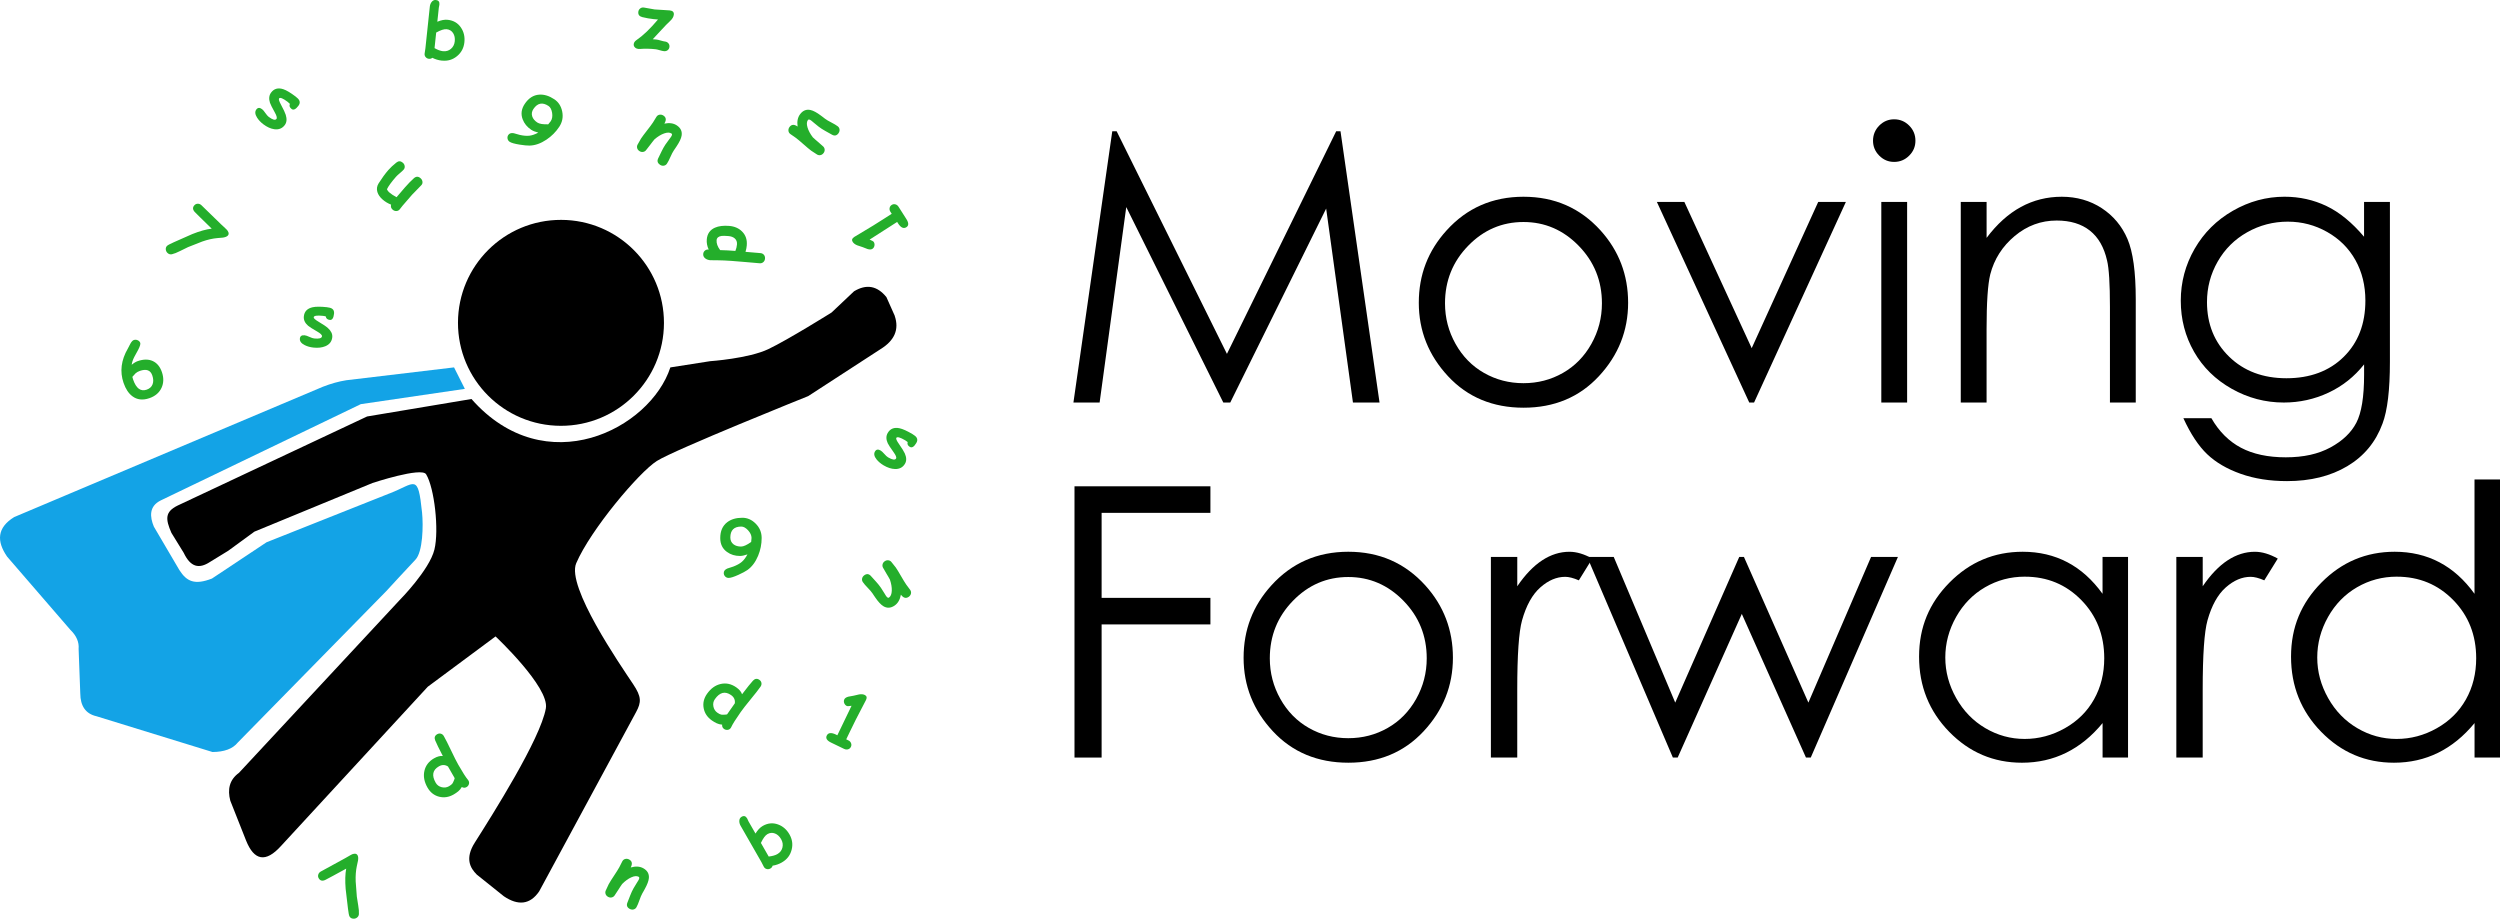 <?xml version="1.0" encoding="UTF-8"?><svg id="Layer_2" xmlns="http://www.w3.org/2000/svg" viewBox="0 0 1323.92 486.55"><defs><style>.cls-1{fill:#13a3e6;}.cls-1,.cls-2{fill-rule:evenodd;}.cls-3{fill:#24ae2b;}</style></defs><g id="Group_1"><g id="text"><g id="Forward"><path d="M569.03,257.53h71.97v14.06h-57.62v45.02h57.62v14.06h-57.62v70.51h-14.36v-143.65Z"/><path d="M714.05,292.19c16.37,0,29.93,5.92,40.7,17.77,9.78,10.81,14.67,23.6,14.67,38.38s-5.17,27.82-15.51,38.92c-10.34,11.1-23.63,16.65-39.87,16.65s-29.63-5.55-39.96-16.65c-10.34-11.1-15.51-24.07-15.51-38.92s4.89-27.47,14.67-38.28c10.76-11.91,24.36-17.87,40.79-17.87ZM714,305.57c-11.37,0-21.14,4.2-29.3,12.6-8.17,8.4-12.25,18.55-12.25,30.47,0,7.68,1.86,14.84,5.59,21.48,3.72,6.64,8.75,11.77,15.09,15.38,6.34,3.61,13.29,5.42,20.87,5.42s14.54-1.81,20.87-5.42c6.34-3.61,11.37-8.74,15.09-15.38,3.72-6.64,5.59-13.8,5.59-21.48,0-11.91-4.1-22.07-12.3-30.47s-17.95-12.6-29.25-12.6Z"/><path d="M789.54,294.93h13.96v15.53c4.17-6.12,8.56-10.69,13.18-13.72,4.62-3.03,9.44-4.54,14.45-4.54,3.78,0,7.81,1.21,12.11,3.61l-7.13,11.52c-2.87-1.24-5.27-1.86-7.23-1.86-4.56,0-8.95,1.87-13.18,5.62-4.23,3.74-7.46,9.55-9.67,17.43-1.69,6.05-2.54,18.29-2.54,36.72v35.94h-13.96v-106.25Z"/><path d="M840.52,294.93h14.06l32.57,77.15,33.9-77.15h2.48l34.13,77.15,33.2-77.15h14.22l-46.16,106.25h-2.54l-33.97-76.07-33.96,76.07h-2.55l-45.38-106.25Z"/><path d="M1126.94,294.93v106.25h-13.48v-18.26c-5.73,6.97-12.16,12.21-19.29,15.72s-14.93,5.27-23.39,5.27c-15.04,0-27.88-5.45-38.53-16.36-10.64-10.9-15.97-24.17-15.97-39.79s5.37-28.38,16.11-39.26c10.74-10.87,23.67-16.31,38.77-16.31,8.72,0,16.62,1.86,23.68,5.57,7.06,3.71,13.26,9.28,18.6,16.7v-19.53h13.48ZM1072.31,305.38c-7.61,0-14.63,1.87-21.07,5.61-6.44,3.74-11.56,8.99-15.36,15.75-3.8,6.76-5.71,13.92-5.71,21.46s1.92,14.63,5.75,21.46c3.84,6.83,8.99,12.14,15.46,15.95,6.47,3.81,13.41,5.71,20.83,5.71s14.57-1.89,21.26-5.66c6.7-3.77,11.85-8.88,15.46-15.31,3.61-6.44,5.41-13.69,5.41-21.75,0-12.29-4.05-22.56-12.14-30.82-8.1-8.26-18.06-12.39-29.9-12.39Z"/><path d="M1152.53,294.93h13.96v15.53c4.17-6.12,8.56-10.69,13.18-13.72,4.62-3.03,9.44-4.54,14.45-4.54,3.78,0,7.81,1.21,12.11,3.61l-7.13,11.52c-2.87-1.24-5.27-1.86-7.23-1.86-4.56,0-8.95,1.87-13.18,5.62-4.23,3.74-7.46,9.55-9.67,17.43-1.69,6.05-2.54,18.29-2.54,36.72v35.94h-13.96v-106.25Z"/><path d="M1323.92,253.91v147.27h-13.48v-18.26c-5.73,6.97-12.16,12.21-19.29,15.72s-14.93,5.27-23.39,5.27c-15.04,0-27.88-5.45-38.53-16.36-10.64-10.9-15.97-24.17-15.97-39.79s5.37-28.38,16.11-39.26c10.74-10.87,23.67-16.31,38.77-16.31,8.72,0,16.62,1.86,23.68,5.57,7.06,3.71,13.26,9.28,18.6,16.7v-60.55h13.48ZM1269.28,305.38c-7.61,0-14.63,1.87-21.07,5.61-6.44,3.74-11.56,8.99-15.36,15.75-3.8,6.76-5.71,13.92-5.71,21.46s1.92,14.63,5.75,21.46c3.84,6.83,8.99,12.14,15.46,15.95,6.47,3.81,13.41,5.71,20.83,5.71s14.57-1.89,21.26-5.66c6.7-3.77,11.85-8.88,15.46-15.31,3.61-6.44,5.41-13.69,5.41-21.75,0-12.29-4.05-22.56-12.14-30.82-8.1-8.26-18.06-12.39-29.9-12.39Z"/></g><g id="Moving"><path d="M568.45,213.18l20.57-143.65h2.33l58.4,117.87,57.84-117.87h2.3l20.67,143.65h-14.08l-14.19-102.73-50.79,102.73h-3.67l-51.4-103.52-14.11,103.52h-13.87Z"/><path d="M806.83,104.19c16.37,0,29.93,5.92,40.7,17.77,9.78,10.81,14.67,23.6,14.67,38.38s-5.17,27.82-15.51,38.92c-10.34,11.1-23.63,16.65-39.87,16.65s-29.63-5.55-39.96-16.65c-10.34-11.1-15.51-24.07-15.51-38.92s4.89-27.47,14.67-38.28c10.76-11.91,24.36-17.87,40.79-17.87ZM806.78,117.57c-11.37,0-21.14,4.2-29.3,12.6-8.17,8.4-12.25,18.55-12.25,30.47,0,7.68,1.86,14.84,5.59,21.48,3.72,6.64,8.75,11.77,15.09,15.38,6.34,3.61,13.29,5.42,20.87,5.42s14.54-1.81,20.87-5.42c6.34-3.61,11.37-8.74,15.09-15.38,3.72-6.64,5.59-13.8,5.59-21.48,0-11.91-4.1-22.07-12.3-30.47s-17.95-12.6-29.25-12.6Z"/><path d="M877.43,106.93h14.55l35.66,77.45,35.23-77.45h14.65l-48.63,106.25h-2.54l-48.93-106.25Z"/><path d="M1003.07,63.18c3.11,0,5.77,1.11,7.97,3.32,2.2,2.21,3.31,4.88,3.31,8.01s-1.1,5.7-3.31,7.91c-2.2,2.21-4.86,3.32-7.97,3.32s-5.67-1.11-7.88-3.32c-2.2-2.21-3.3-4.85-3.3-7.91s1.1-5.79,3.3-8.01c2.2-2.21,4.83-3.32,7.88-3.32ZM996.28,106.93h13.67v106.25h-13.67v-106.25Z"/><path d="M1038.37,106.93h13.67v19.04c5.47-7.29,11.52-12.74,18.16-16.36s13.87-5.42,21.68-5.42,14.99,2.02,21.14,6.05c6.15,4.04,10.69,9.47,13.62,16.31s4.39,17.48,4.39,31.93v54.69h-13.67v-50.68c0-12.24-.51-20.41-1.52-24.51-1.58-7.03-4.62-12.32-9.12-15.87-4.49-3.55-10.35-5.32-17.58-5.32-8.27,0-15.68,2.73-22.22,8.2-6.54,5.47-10.86,12.24-12.94,20.31-1.3,5.27-1.95,14.91-1.95,28.91v38.96h-13.67v-106.25Z"/><path d="M1251.95,106.93h13.67v84.67c0,14.91-1.3,25.81-3.91,32.71-3.58,9.77-9.8,17.29-18.65,22.56-8.85,5.27-19.5,7.91-31.93,7.91-9.12,0-17.3-1.29-24.56-3.87-7.26-2.58-13.17-6.04-17.72-10.38-4.56-4.34-8.76-10.69-12.6-19.05h14.84c4.04,7.03,9.26,12.24,15.64,15.62,6.39,3.38,14.31,5.08,23.76,5.08s17.19-1.74,23.61-5.21c6.42-3.47,11-7.84,13.74-13.09,2.74-5.26,4.11-13.74,4.11-25.45v-5.47c-5.15,6.51-11.44,11.51-18.87,14.99-7.43,3.48-15.32,5.22-23.66,5.22-9.78,0-18.96-2.42-27.57-7.28-8.6-4.85-15.25-11.38-19.94-19.58-4.69-8.2-7.04-17.22-7.04-27.05s2.44-18.99,7.33-27.49c4.89-8.5,11.65-15.22,20.28-20.17,8.63-4.95,17.74-7.42,27.32-7.42,7.95,0,15.36,1.65,22.24,4.93,6.88,3.29,13.5,8.71,19.89,16.26v-18.46ZM1211.61,117.38c-7.75,0-14.94,1.87-21.58,5.62-6.64,3.74-11.85,8.92-15.62,15.53-3.78,6.61-5.66,13.75-5.66,21.44,0,11.65,3.91,21.29,11.72,28.91s17.94,11.43,30.37,11.43,22.67-3.77,30.32-11.33c7.65-7.55,11.47-17.48,11.47-29.79,0-8.01-1.76-15.15-5.27-21.44-3.52-6.28-8.5-11.25-14.94-14.89-6.45-3.65-13.38-5.47-20.8-5.47Z"/></g></g><g id="super"><g id="Shape_2"><path class="cls-1" d="M206.32,261.28l-65.17,25.89-28.92,19.22c-9.18,3.55-13.36,1.57-17.25-4.52l-13.5-22.98c-2.14-5.18-2.69-10.79,3.72-13.92l105.88-50.95,55.09-8.09-5.72-11.37-57.05,6.8c-3.99.63-8.14,1.78-12.46,3.47L7.5,273.83c-9.11,5.63-9.36,12.78-3.74,20.94l33.47,38.73c3.29,3.17,4.71,6.55,4.4,10.13l.88,23.56c.05,6.73,2.86,10.81,8.59,12.11l61.43,18.94c6.19-.04,10.73-1.67,13.43-5.06l78.61-80.15s13.2-14.35,15.41-16.62c3.97-4.07,4.23-18.17,3.53-24.99-2.2-21.14-3.52-15.41-17.17-10.13Z"/></g><g id="Shape_1_copy_3"><path class="cls-2" d="M473.84,167.26l-4.42-9.91c-4.93-6.09-10.66-7.02-17.16-3.08l-11.89,11.23s-22.97,14.38-33.47,19.38c-10.5,5-30.83,6.39-30.83,6.39l-21.07,3.3c-10.64,32.59-66.12,61.21-105.32,16.73l-55.27,9.25-100.37,47.19c-6.73,3.33-6.45,7.13-3.26,14.45l6.52,10.58c3.65,7.66,8.12,8.59,13.87,4.84l9.69-5.94,13.87-10.13,62.53-25.76s25.98-8.59,28.4-4.62c4.39,7.19,6.92,29.5,4.4,39.85-2.64,10.87-18.5,26.86-18.5,26.86l-84.99,91.38c-5.16,3.74-6.14,8.84-4.62,14.75l8.37,21.14c4.26,10.62,10.36,11.86,18.49,2.87l77.73-84.34,35.89-26.64s28.62,26.86,26.64,38.09c-2.87,16.25-28.37,56.46-37.65,71.12-5.3,8.37-2.45,13.44,1.1,16.95l14.31,11.45c7.54,5.09,13.9,4.47,18.72-2.64l51.3-94.9c2.86-5.28,2.86-8.15-1.54-14.75-7.01-10.52-35.45-51.74-30.17-64.07,7.57-17.66,33.22-48.17,42.72-54.17,9.5-6,80.15-34.35,80.15-34.35l38.31-24.88c7.29-4.49,9.98-10.3,7.49-17.61Z"/></g><g id="Ellipse_1"><ellipse cx="297.07" cy="170.97" rx="54.53" ry="54.54" transform="translate(125.53 467.71) rotate(-89.89)"/></g></g><g id="mixed_letters"><g id="bottom"><g id="_7"><path class="cls-3" d="M183.34,460c-1.27.71-3.66,2.01-7.15,3.9-.86.49-2.16,1.19-3.92,2.08-1.57.74-2.74.44-3.51-.9-.36-.62-.43-1.27-.21-1.95.21-.68.65-1.2,1.3-1.58,1.42-.82,3.59-2,6.49-3.55,2.9-1.55,5.06-2.73,6.49-3.55l3.1-1.78c.61-.35,1.21-.54,1.81-.57.74-.04,1.28.23,1.61.81.36.62.44,1.56.25,2.8-.2.96-.41,1.92-.62,2.88-.52,2.42-.73,5.13-.62,8.15.03.94.23,3.64.61,8.09.05.59.3,2.13.73,4.62.33,1.88.45,3.43.37,4.65-.08.9-.53,1.58-1.33,2.04-.62.36-1.29.46-2.02.32s-1.27-.52-1.62-1.14c-.28-.49-.55-1.83-.81-4.04-.41-3.55-.83-7.09-1.25-10.63-.34-4.21-.24-7.78.3-10.68Z"/></g><g id="n"><path class="cls-3" d="M333.46,481.32c-1.4-.78-1.8-1.9-1.19-3.37.49-1.26.99-2.53,1.49-3.8.52-1.35,1.09-2.57,1.71-3.68.16-.3.47-.79.9-1.49s.74-1.19.9-1.49c.04-.08.17-.28.37-.59s.36-.57.48-.78c.52-.94.56-1.54.1-1.8-.98-.54-2.28-.45-3.91.29-1.63.73-3.25,1.91-4.85,3.54-.23.37-.57.86-1,1.46-.36.49-.67.98-.95,1.49-.18.33-.49.8-.93,1.42-.44.62-.75,1.09-.93,1.42-.37.67-.9,1.09-1.59,1.28-.69.19-1.38.09-2.06-.29-.68-.38-1.13-.91-1.33-1.59-.2-.68-.12-1.35.25-2.01.18-.32.42-.83.71-1.53.3-.69.53-1.2.71-1.53.62-1.11,1.56-2.62,2.82-4.51s2.2-3.4,2.82-4.51c.19-.35.46-.88.8-1.59s.61-1.24.8-1.57c.36-.65.89-1.06,1.58-1.22.7-.17,1.38-.06,2.05.31,1.49.83,1.79,2.16.9,4.01l-.09.2c2.59-.75,4.81-.61,6.65.41,2.15,1.2,3.14,2.92,2.96,5.17-.12,1.51-.85,3.47-2.19,5.87l-.67,1.21c-.3.52-.51.88-.63,1.1-.49.89-1.01,2.1-1.54,3.64-.53,1.54-1.04,2.74-1.53,3.62-.35.64-.88,1.04-1.56,1.21-.69.17-1.37.07-2.04-.31Z"/></g><g id="b"><path class="cls-3" d="M414.13,456.68c-1.58.91-3.24,1.49-4.98,1.75-.18.66-.57,1.16-1.17,1.5-.61.35-1.25.45-1.92.29-.67-.16-1.18-.54-1.53-1.15-.16-.27-.38-.7-.66-1.27-.29-.58-.51-1-.66-1.28l-11-19.2c-.47-.81-.7-1.64-.7-2.48,0-1.06.41-1.83,1.24-2.31,1.21-.69,2.19-.38,2.94.93.08.15.2.39.34.74.14.34.26.59.34.74l3.72,6.49c.57-.94,1.17-1.75,1.81-2.42s1.31-1.21,2.02-1.62c2.65-1.52,5.35-1.79,8.1-.79,2.56.93,4.58,2.69,6.05,5.26,1.5,2.62,1.89,5.35,1.15,8.18-.74,2.9-2.44,5.11-5.11,6.64ZM406.41,441.72c-.59.34-1.17.89-1.74,1.67s-1.15,1.78-1.72,3.01c.6,1.08,1.98,3.48,4.13,7.2,1.93-.22,3.45-.65,4.56-1.28,1.44-.82,2.34-1.98,2.71-3.48.37-1.5.14-2.98-.7-4.45s-1.92-2.47-3.22-2.99c-1.36-.54-2.7-.44-4.01.31Z"/></g><g id="_1"><path class="cls-3" d="M447.11,396.64l-6.98-3.38c-2.22-1.07-2.99-2.3-2.32-3.7.76-1.57,2.37-1.76,4.85-.57.23.11.49.24.77.39l7.52-15.61c-1.36.21-2.19.24-2.5.1-.66-.32-1.12-.83-1.38-1.53-.26-.7-.24-1.37.06-1.99.31-.65,1.02-1.12,2.14-1.42l2.68-.49,2.98-.69c1.19-.21,2.19-.12,3.01.28,1.06.51,1.28,1.4.67,2.66-.67,1.4-1.68,3.33-3.02,5.81-1.34,2.48-3.14,6.07-5.41,10.77l-2.05,4.26,1.16.56c.68.33,1.15.82,1.4,1.48s.23,1.31-.08,1.95c-.31.64-.8,1.07-1.48,1.28-.67.21-1.35.15-2.03-.18Z"/></g><g id="d"><path class="cls-3" d="M392.98,367.65c2.68-3.54,4.61-5.94,5.77-7.19,1.06-1.13,2.2-1.28,3.4-.43.63.44.99,1,1.09,1.68.1.68-.06,1.31-.48,1.91-1.09,1.56-2.84,3.8-5.25,6.73s-4.15,5.17-5.25,6.73c-2.67,3.81-4.33,6.45-4.99,7.92-.09.2-.18.36-.28.5-.41.59-.97.93-1.66,1.01-.69.08-1.32-.07-1.89-.47-.79-.55-1.13-1.31-1.02-2.29-1.03-.07-1.98-.31-2.86-.72s-1.72-.91-2.56-1.49c-2.39-1.67-3.84-3.82-4.35-6.45-.52-2.68.06-5.23,1.75-7.64,2.01-2.87,4.44-4.62,7.3-5.25,2.86-.63,5.59-.03,8.21,1.8.8.56,1.46,1.15,1.97,1.76.51.61.87,1.25,1.09,1.91ZM389.14,372.47c.12-.92.01-1.74-.32-2.47-.33-.73-.89-1.36-1.67-1.91-1.58-1.1-3.08-1.48-4.51-1.12-1.43.36-2.78,1.45-4.06,3.28-.81,1.15-1.07,2.44-.79,3.86.28,1.42.98,2.52,2.11,3.31.82.58,1.51.92,2.07,1.02.38.07,1.11.08,2.19,0,.29-.02.58-.06.88-.13.34-.53,1.7-2.48,4.1-5.86Z"/></g><g id="_9"><path class="cls-3" d="M395.82,293.59c-.79.27-1.52.48-2.18.62-.66.14-1.25.21-1.77.21-2.62,0-4.9-.7-6.86-2.11-2.4-1.72-3.59-4.17-3.59-7.36,0-3.7,1.22-6.49,3.67-8.38,2.06-1.59,4.73-2.38,8.03-2.38,2.62,0,4.95,1.01,6.99,3.03,2.15,2.11,3.23,4.66,3.24,7.66.01,3.25-.62,6.41-1.89,9.47-1.38,3.32-3.27,5.83-5.66,7.52-1,.7-2.57,1.54-4.71,2.52-2.45,1.11-4.18,1.66-5.2,1.66-.77,0-1.41-.27-1.91-.82-.47-.51-.7-1.1-.7-1.78,0-1.04.62-1.84,1.88-2.38,1.07-.34,2.14-.68,3.2-1.04,1.9-.73,3.4-1.56,4.48-2.49,1.09-.93,2.08-2.24,2.98-3.94ZM392.56,278.85c-1.93,0-3.37.48-4.34,1.44-.96.96-1.45,2.4-1.46,4.33,0,1.56.57,2.78,1.7,3.65,1.03.78,2.36,1.17,3.98,1.17.65,0,1.42-.2,2.31-.61.89-.4,1.9-1.01,3.04-1.82.13-.91.2-1.63.2-2.15-.01-1.37-.63-2.72-1.86-4.06-1.21-1.3-2.4-1.95-3.57-1.95Z"/></g><g id="s"><path class="cls-3" d="M481.85,236.68c-1.11-.65-1.51-1.51-1.18-2.58-.4-.34-.84-.65-1.31-.93-2.71-1.59-4.28-2.01-4.71-1.27-.26.44.21,1.51,1.4,3.2,1.62,2.33,2.66,4.01,3.11,5.04.94,2.14.97,3.94.1,5.43-1.13,1.93-2.89,2.87-5.28,2.81-1.92-.05-3.93-.7-6.04-1.94-1.49-.88-2.72-1.91-3.69-3.09-1.31-1.62-1.61-3.04-.89-4.26.66-1.12,1.66-1.29,2.99-.51.52.3,1.17.91,1.95,1.8.79.9,1.44,1.5,1.97,1.81,2.28,1.34,3.69,1.55,4.25.64.34-.57-.08-1.67-1.26-3.3-1.71-2.38-2.76-3.99-3.15-4.82-.93-2.04-.93-3.86.01-5.45,1.33-2.26,3.42-3.07,6.27-2.46,1.67.36,3.94,1.39,6.8,3.07,1.12.66,1.87,1.29,2.23,1.9.51.83.46,1.77-.17,2.83-1.19,2.02-2.33,2.71-3.41,2.07Z"/></g><g id="n-2"><path class="cls-3" d="M457.7,304.63c1.32-.91,2.5-.76,3.54.44.91,1,1.82,2.01,2.74,3.03.97,1.07,1.81,2.13,2.53,3.17.19.28.5.77.93,1.47.43.7.73,1.19.93,1.47.05.07.17.27.36.59.19.32.35.58.48.77.61.89,1.13,1.19,1.56.9.92-.63,1.42-1.84,1.49-3.63.07-1.79-.26-3.76-1-5.92-.23-.38-.52-.89-.86-1.54-.28-.54-.58-1.04-.91-1.51-.21-.31-.49-.8-.85-1.47-.36-.67-.64-1.16-.85-1.47-.43-.63-.57-1.29-.43-2,.14-.7.53-1.28,1.18-1.72s1.32-.6,2.02-.48,1.26.5,1.69,1.12c.21.31.56.75,1.05,1.32.49.57.84,1.01,1.05,1.32.72,1.05,1.65,2.56,2.78,4.54,1.13,1.97,2.06,3.49,2.78,4.54.23.33.58.8,1.06,1.43.48.62.83,1.1,1.05,1.41.42.61.55,1.27.39,1.96-.16.7-.56,1.26-1.19,1.7-1.41.96-2.74.64-3.99-.98l-.14-.17c-.49,2.65-1.6,4.58-3.34,5.77-2.03,1.39-4.01,1.5-5.95.33-1.3-.79-2.72-2.31-4.27-4.58l-.78-1.14c-.33-.5-.56-.85-.7-1.06-.57-.84-1.43-1.84-2.57-3-1.14-1.16-1.99-2.16-2.55-2.99-.41-.6-.54-1.25-.38-1.94.16-.69.55-1.25,1.19-1.69Z"/></g><g id="d-2"><path class="cls-3" d="M234.51,400.36c-2.06-3.94-3.41-6.7-4.05-8.28-.57-1.44-.22-2.53,1.06-3.26.67-.38,1.33-.47,1.98-.27.66.2,1.16.61,1.52,1.24.95,1.65,2.23,4.19,3.85,7.61,1.62,3.42,2.91,5.96,3.85,7.61,2.31,4.04,3.99,6.67,5.04,7.89.14.16.25.32.33.47.36.63.43,1.27.21,1.94-.22.66-.63,1.17-1.23,1.51-.84.48-1.67.46-2.51-.05-.5.9-1.13,1.66-1.87,2.28-.74.61-1.56,1.17-2.44,1.68-2.53,1.45-5.1,1.84-7.69,1.19-2.65-.67-4.71-2.29-6.17-4.84-1.74-3.04-2.29-5.99-1.64-8.84.65-2.85,2.35-5.07,5.12-6.66.85-.49,1.66-.83,2.43-1.03.77-.2,1.5-.26,2.19-.18ZM237.23,405.9c-.78-.5-1.57-.75-2.37-.76-.8,0-1.61.22-2.44.7-1.67.96-2.65,2.16-2.93,3.6-.28,1.45.13,3.13,1.24,5.07.7,1.22,1.75,2.01,3.15,2.36s2.7.19,3.9-.5c.87-.5,1.47-.98,1.81-1.44.23-.31.54-.97.94-1.98.1-.27.19-.55.26-.85-.33-.53-1.52-2.6-3.55-6.2Z"/></g></g><g id="top"><g id="s-2"><path class="cls-3" d="M154.4,57.69c-1.03-.78-1.32-1.67-.88-2.69-.36-.39-.76-.74-1.2-1.07-2.51-1.89-4.02-2.49-4.53-1.8-.31.41.04,1.52,1.03,3.34,1.35,2.5,2.18,4.29,2.51,5.37.68,2.23.51,4.03-.53,5.4-1.35,1.79-3.2,2.52-5.56,2.19-1.9-.27-3.82-1.15-5.78-2.62-1.38-1.04-2.48-2.21-3.31-3.5-1.12-1.76-1.25-3.2-.4-4.34.78-1.04,1.79-1.09,3.03-.16.48.36,1.06,1.03,1.73,2.02.68.98,1.26,1.66,1.75,2.03,2.11,1.59,3.49,1.96,4.15,1.12.4-.53.11-1.67-.87-3.42-1.43-2.56-2.29-4.28-2.58-5.15-.69-2.13-.48-3.94.63-5.42,1.58-2.09,3.75-2.66,6.51-1.72,1.62.55,3.76,1.83,6.41,3.83,1.04.78,1.71,1.5,2,2.15.41.88.25,1.81-.49,2.79-1.41,1.87-2.62,2.43-3.63,1.67Z"/></g><g id="_6"><path class="cls-3" d="M79.08,210.87c-3.49,1.2-6.48.85-8.99-1.04-2.01-1.51-3.56-3.87-4.66-7.07-2.06-6-1.29-12.07,2.3-18.22.43-.84.86-1.67,1.29-2.49.62-1.11,1.23-1.77,1.82-1.97.68-.23,1.35-.21,2.03.08s1.14.75,1.39,1.39c.24.61-.13,1.84-1.09,3.7-.7,1.29-1.4,2.57-2.09,3.84-.75,1.5-1.2,2.86-1.34,4.09.58-.49,1.13-.89,1.66-1.21.53-.32,1.04-.56,1.52-.73,3.08-1.06,5.74-1.07,7.98-.04,2.24,1.03,3.85,2.98,4.84,5.85,1.02,2.98.97,5.73-.16,8.25-1.2,2.64-3.36,4.5-6.49,5.57ZM74.11,196.4c-.91.31-1.68.74-2.31,1.29-.33.29-.9.92-1.71,1.89.12.52.26,1,.41,1.43.8,2.33,1.79,3.94,2.98,4.83,1.19.89,2.57,1.07,4.15.53,1.61-.55,2.68-1.52,3.19-2.91.49-1.33.44-2.88-.18-4.67-.47-1.38-1.25-2.27-2.34-2.67s-2.49-.3-4.2.28Z"/></g><g id="_7-2"><path class="cls-3" d="M112.13,121.1c-1.06-1-3-2.9-5.83-5.69-.72-.68-1.77-1.72-3.15-3.13-1.17-1.29-1.23-2.49-.18-3.61.49-.52,1.09-.78,1.8-.78.71,0,1.34.26,1.89.78,1.2,1.12,2.97,2.84,5.3,5.15,2.34,2.32,4.1,4.03,5.3,5.15l2.61,2.44c.51.48.87,1,1.08,1.57.25.7.15,1.29-.3,1.78-.49.52-1.36.88-2.6,1.07-.97.09-1.95.17-2.94.25-2.46.21-5.12.81-7.97,1.81-.89.31-3.41,1.3-7.55,2.97-.55.22-1.94.91-4.2,2.06-1.7.87-3.15,1.44-4.34,1.72-.89.19-1.67-.04-2.34-.67-.52-.49-.83-1.1-.91-1.83-.08-.73.12-1.36.61-1.89.38-.41,1.59-1.06,3.62-1.96,3.27-1.44,6.53-2.88,9.79-4.33,3.93-1.57,7.36-2.53,10.29-2.87Z"/></g><g id="b-2"><path class="cls-3" d="M234.03,32.11c-1.81-.19-3.5-.69-5.07-1.5-.53.43-1.14.61-1.82.53-.7-.07-1.27-.37-1.72-.89-.45-.52-.64-1.13-.56-1.83.03-.31.1-.78.21-1.42.11-.64.18-1.11.21-1.42l2.33-22.01c.1-.93.39-1.74.88-2.42.62-.86,1.4-1.25,2.36-1.15,1.39.15,2,.97,1.84,2.47-.02.17-.07.43-.15.8-.08.36-.14.63-.15.8l-.79,7.44c1.01-.43,1.98-.73,2.88-.9.91-.17,1.77-.22,2.59-.13,3.04.32,5.39,1.69,7.03,4.1,1.53,2.26,2.14,4.86,1.83,7.81-.32,3-1.6,5.44-3.86,7.31-2.3,1.92-4.97,2.71-8.03,2.39ZM236.54,15.47c-.67-.07-1.47.04-2.39.34-.92.3-1.97.77-3.16,1.43-.14,1.23-.43,3.98-.87,8.25,1.69.95,3.17,1.49,4.44,1.63,1.64.17,3.06-.24,4.23-1.23,1.18-.99,1.86-2.33,2.04-4.02s-.11-3.12-.86-4.31c-.79-1.24-1.93-1.93-3.43-2.09Z"/></g><g id="z"><path class="cls-3" d="M354.8,11.19c-1.23,1.13-2.74,2.66-4.51,4.61-2.47,2.7-4.01,4.36-4.61,4.97.79.06,1.45.11,1.97.17.52.05,1.26.23,2.23.52s1.71.47,2.21.52c.78.08,1.4.39,1.86.93.46.54.65,1.18.57,1.92-.08.74-.4,1.32-.95,1.75-.56.43-1.23.6-2.02.51-.52-.05-1.26-.23-2.23-.51-.97-.29-1.71-.46-2.21-.51-2.9-.31-5.64-.35-8.21-.14-.34.03-.63.03-.86,0-.71-.08-1.3-.33-1.76-.78-.52-.49-.75-1.08-.68-1.78.09-.83.58-1.54,1.46-2.14,3.51-2.39,7.31-6.03,11.39-10.91-.81-.05-1.58-.11-2.32-.19-1.98-.21-3.97-.56-5.98-1.06-1.57-.39-2.28-1.31-2.12-2.78.08-.71.39-1.29.93-1.75s1.2-.64,1.96-.56c.63.07,1.59.24,2.86.51,1.27.27,2.23.44,2.88.51.88.09,2.21.18,3.98.25,1.77.08,3.1.16,3.98.25,1.62.17,2.36.92,2.22,2.24-.12,1.17-.8,2.31-2.03,3.44Z"/></g><g id="s-3"><path class="cls-3" d="M174.66,169.42c-1.28-.14-2-.75-2.14-1.86-.51-.15-1.03-.25-1.58-.3-3.12-.33-4.73-.07-4.82.79-.05.5.81,1.28,2.6,2.34,2.44,1.45,4.08,2.55,4.91,3.31,1.73,1.56,2.51,3.19,2.33,4.9-.24,2.23-1.45,3.81-3.64,4.74-1.77.74-3.87.99-6.3.73-1.72-.18-3.27-.61-4.64-1.3-1.87-.93-2.72-2.1-2.57-3.51.14-1.29.98-1.86,2.52-1.7.6.06,1.44.34,2.52.84,1.09.5,1.93.77,2.54.84,2.63.28,4.01-.11,4.13-1.17.07-.66-.77-1.49-2.51-2.48-2.54-1.46-4.16-2.49-4.86-3.09-1.69-1.47-2.44-3.13-2.24-4.97.27-2.6,1.84-4.21,4.69-4.83,1.67-.36,4.16-.37,7.46-.02,1.29.14,2.24.41,2.82.81.81.54,1.15,1.42,1.02,2.64-.25,2.33-1,3.43-2.25,3.3Z"/></g><g id="p"><path class="cls-3" d="M395.48,129.88c-.09,1.12-.32,2.28-.68,3.49l7.94.67c.75.06,1.35.37,1.81.91.45.55.65,1.21.58,1.99-.06.78-.36,1.4-.9,1.87-.54.47-1.18.67-1.93.61-.61-.05-3.03-.26-7.26-.63-3.14-.28-5.7-.49-7.69-.63-2.81-.19-5.23-.3-7.26-.32-2.81-.03-4.09-.04-3.86-.02-1.08-.09-1.98-.4-2.71-.95-.82-.63-1.2-1.42-1.12-2.37.06-.73.36-1.32.89-1.77s1.14-.65,1.83-.59l.19.04c-.42-.91-.72-1.81-.88-2.71-.17-.9-.22-1.78-.14-2.67.24-2.98,1.69-5.06,4.33-6.23,1.99-.87,4.51-1.18,7.54-.93,2.84.23,5.13,1.24,6.87,3.01,1.87,1.9,2.68,4.32,2.44,7.24ZM379.49,127.22c-.07.82.06,1.66.37,2.54s.82,1.77,1.51,2.69c2.69.06,5.37.21,8.06.43.47-1.12.75-2.26.85-3.42.11-1.34-.28-2.4-1.17-3.19-.8-.72-1.93-1.14-3.39-1.26-1.75-.14-2.97-.17-3.66-.06-1.61.25-2.47,1.01-2.58,2.28Z"/></g><g id="u"><path class="cls-3" d="M218.29,103.04c-.57.66-1.43,1.65-2.58,2.98-1.15,1.33-2.01,2.33-2.58,2.98-.18.21-.43.53-.75.96-.32.44-.57.76-.75.96-.48.55-1.07.83-1.78.84-.71.01-1.35-.24-1.93-.74-.81-.71-1.09-1.6-.82-2.66-1.66-.64-3.16-1.54-4.5-2.71-1.39-1.22-2.31-2.53-2.75-3.95-.48-1.61-.26-3.14.66-4.61,1.75-2.77,3.46-5.12,5.14-7.04,1.11-1.27,2.52-2.59,4.24-3.96,1.16-.93,2.3-.9,3.43.08.57.5.9,1.1.99,1.81.09.71-.1,1.33-.58,1.88-.37.43-1.03,1.04-1.97,1.83-.94.79-1.62,1.42-2.04,1.9-1.2,1.37-2.2,2.61-3.01,3.72s-1.41,2.08-1.81,2.91c.15.32.32.61.5.87.18.26.38.48.59.67,1.09.95,2.42,1.84,4,2.67.66-.75,1.4-1.62,2.23-2.59.98-1.16,1.69-2,2.13-2.5,1.76-2.01,3.37-3.66,4.83-4.96,1.17-1.04,2.34-1.04,3.53,0,.58.51.92,1.12,1.01,1.84s-.11,1.35-.62,1.87c-3.45,3.57-5.05,5.22-4.8,4.93Z"/></g><g id="n-3"><path class="cls-3" d="M349.51,87.24c-1.33-.89-1.64-2.04-.92-3.45.59-1.22,1.19-2.44,1.78-3.67.63-1.3,1.3-2.48,1.99-3.53.19-.28.53-.75,1.02-1.41.49-.66.83-1.13,1.02-1.41.05-.08.19-.26.42-.56.23-.29.41-.54.54-.73.6-.9.68-1.49.25-1.78-.93-.62-2.24-.63-3.92-.03-1.69.6-3.39,1.65-5.12,3.15-.26.35-.63.81-1.11,1.38-.39.46-.75.93-1.07,1.41-.21.31-.55.76-1.04,1.34-.49.58-.84,1.03-1.04,1.34-.42.63-.98,1.02-1.69,1.15-.71.13-1.38-.02-2.03-.45-.65-.43-1.05-1-1.2-1.69s-.01-1.36.41-1.99c.21-.31.48-.8.83-1.46.35-.67.63-1.16.83-1.46.71-1.06,1.76-2.48,3.17-4.27,1.41-1.79,2.46-3.21,3.17-4.27.22-.33.53-.84.93-1.52.4-.68.71-1.18.92-1.5.41-.62.97-.98,1.68-1.09.71-.11,1.38.05,2.02.47,1.42.94,1.61,2.3.58,4.07l-.1.19c2.64-.54,4.84-.23,6.6.94,2.05,1.36,2.89,3.16,2.54,5.39-.24,1.5-1.13,3.39-2.65,5.67l-.77,1.15c-.34.49-.58.84-.72,1.05-.56.85-1.17,2.01-1.82,3.5s-1.26,2.65-1.81,3.49c-.4.61-.96.97-1.66,1.08s-1.37-.04-2.01-.47Z"/></g><g id="_9-2"><path class="cls-3" d="M285.06,70.23c-.81-.21-1.53-.44-2.15-.69-.62-.25-1.15-.52-1.59-.81-2.18-1.45-3.69-3.3-4.54-5.55-1.04-2.76-.68-5.46,1.08-8.12,2.05-3.08,4.61-4.73,7.7-4.94,2.59-.18,5.26.64,8,2.46,2.18,1.45,3.56,3.58,4.15,6.39.62,2.95.11,5.67-1.54,8.17-1.79,2.72-4.07,5-6.82,6.84-2.99,2-5.95,3.04-8.88,3.12-1.22.03-3-.14-5.31-.51-2.65-.43-4.4-.93-5.25-1.49-.64-.43-1.02-1.01-1.14-1.74-.11-.68.02-1.31.4-1.87.58-.87,1.54-1.18,2.88-.95,1.08.31,2.16.61,3.24.91,1.99.45,3.69.58,5.11.41,1.42-.17,2.97-.72,4.66-1.63ZM290.51,56.14c-1.6-1.07-3.07-1.47-4.41-1.21-1.33.26-2.54,1.19-3.62,2.79-.87,1.3-1.07,2.63-.61,3.98.42,1.22,1.31,2.28,2.67,3.18.54.36,1.3.62,2.26.78.97.16,2.14.21,3.53.17.61-.69,1.06-1.25,1.35-1.68.75-1.15.98-2.62.7-4.41-.29-1.75-.92-2.96-1.89-3.61Z"/></g><g id="n-4"><path class="cls-3" d="M444.04,70.58c-.96,1.28-2.13,1.52-3.5.72-1.18-.66-2.37-1.32-3.56-1.99-1.26-.7-2.4-1.44-3.41-2.2-.27-.2-.72-.57-1.35-1.1-.63-.53-1.08-.9-1.35-1.1-.07-.05-.25-.2-.53-.45-.28-.24-.51-.44-.7-.58-.86-.65-1.45-.77-1.77-.35-.67.89-.76,2.2-.25,3.92.5,1.72,1.45,3.48,2.84,5.29.34.28.77.68,1.31,1.19.44.42.88.8,1.34,1.15.3.22.72.6,1.27,1.12.55.52.98.89,1.27,1.12.61.46.96,1.04,1.05,1.75.09.71-.1,1.38-.57,2-.47.62-1.06.99-1.76,1.1-.7.11-1.36-.07-1.96-.52-.3-.22-.77-.53-1.41-.92-.65-.39-1.12-.69-1.41-.92-1.02-.77-2.38-1.9-4.08-3.41-1.7-1.51-3.06-2.65-4.08-3.41-.32-.24-.81-.58-1.46-1.02-.66-.44-1.14-.77-1.45-1-.59-.45-.92-1.03-.99-1.74s.13-1.38.59-1.99c1.03-1.36,2.39-1.48,4.09-.34l.18.11c-.39-2.67.05-4.85,1.32-6.53,1.48-1.97,3.32-2.71,5.53-2.22,1.48.33,3.32,1.32,5.51,2.97l1.11.83c.47.37.81.63,1,.78.81.61,1.94,1.29,3.39,2.02s2.57,1.41,3.37,2.01c.58.44.91,1.01.98,1.72.07.71-.12,1.37-.58,1.98Z"/></g><g id="_1-2"><path class="cls-3" d="M475.79,109.42l4.17,6.54c1.33,2.07,1.34,3.53.03,4.36-1.47.94-2.94.26-4.43-2.06-.14-.22-.29-.46-.45-.73l-14.59,9.35c1.27.53,1.99.94,2.18,1.23.39.61.52,1.29.37,2.02-.15.74-.51,1.29-1.09,1.66-.6.39-1.46.42-2.56.09l-2.54-.99-2.9-.97c-1.12-.44-1.92-1.05-2.42-1.82-.63-.99-.36-1.86.83-2.62,1.31-.84,3.18-1.96,5.61-3.37,2.44-1.41,5.86-3.52,10.25-6.34l3.98-2.55-.7-1.08c-.41-.64-.55-1.3-.42-1.99.13-.69.49-1.23,1.1-1.62.6-.39,1.25-.49,1.93-.32.68.17,1.23.58,1.64,1.21Z"/></g></g></g></g></svg>
